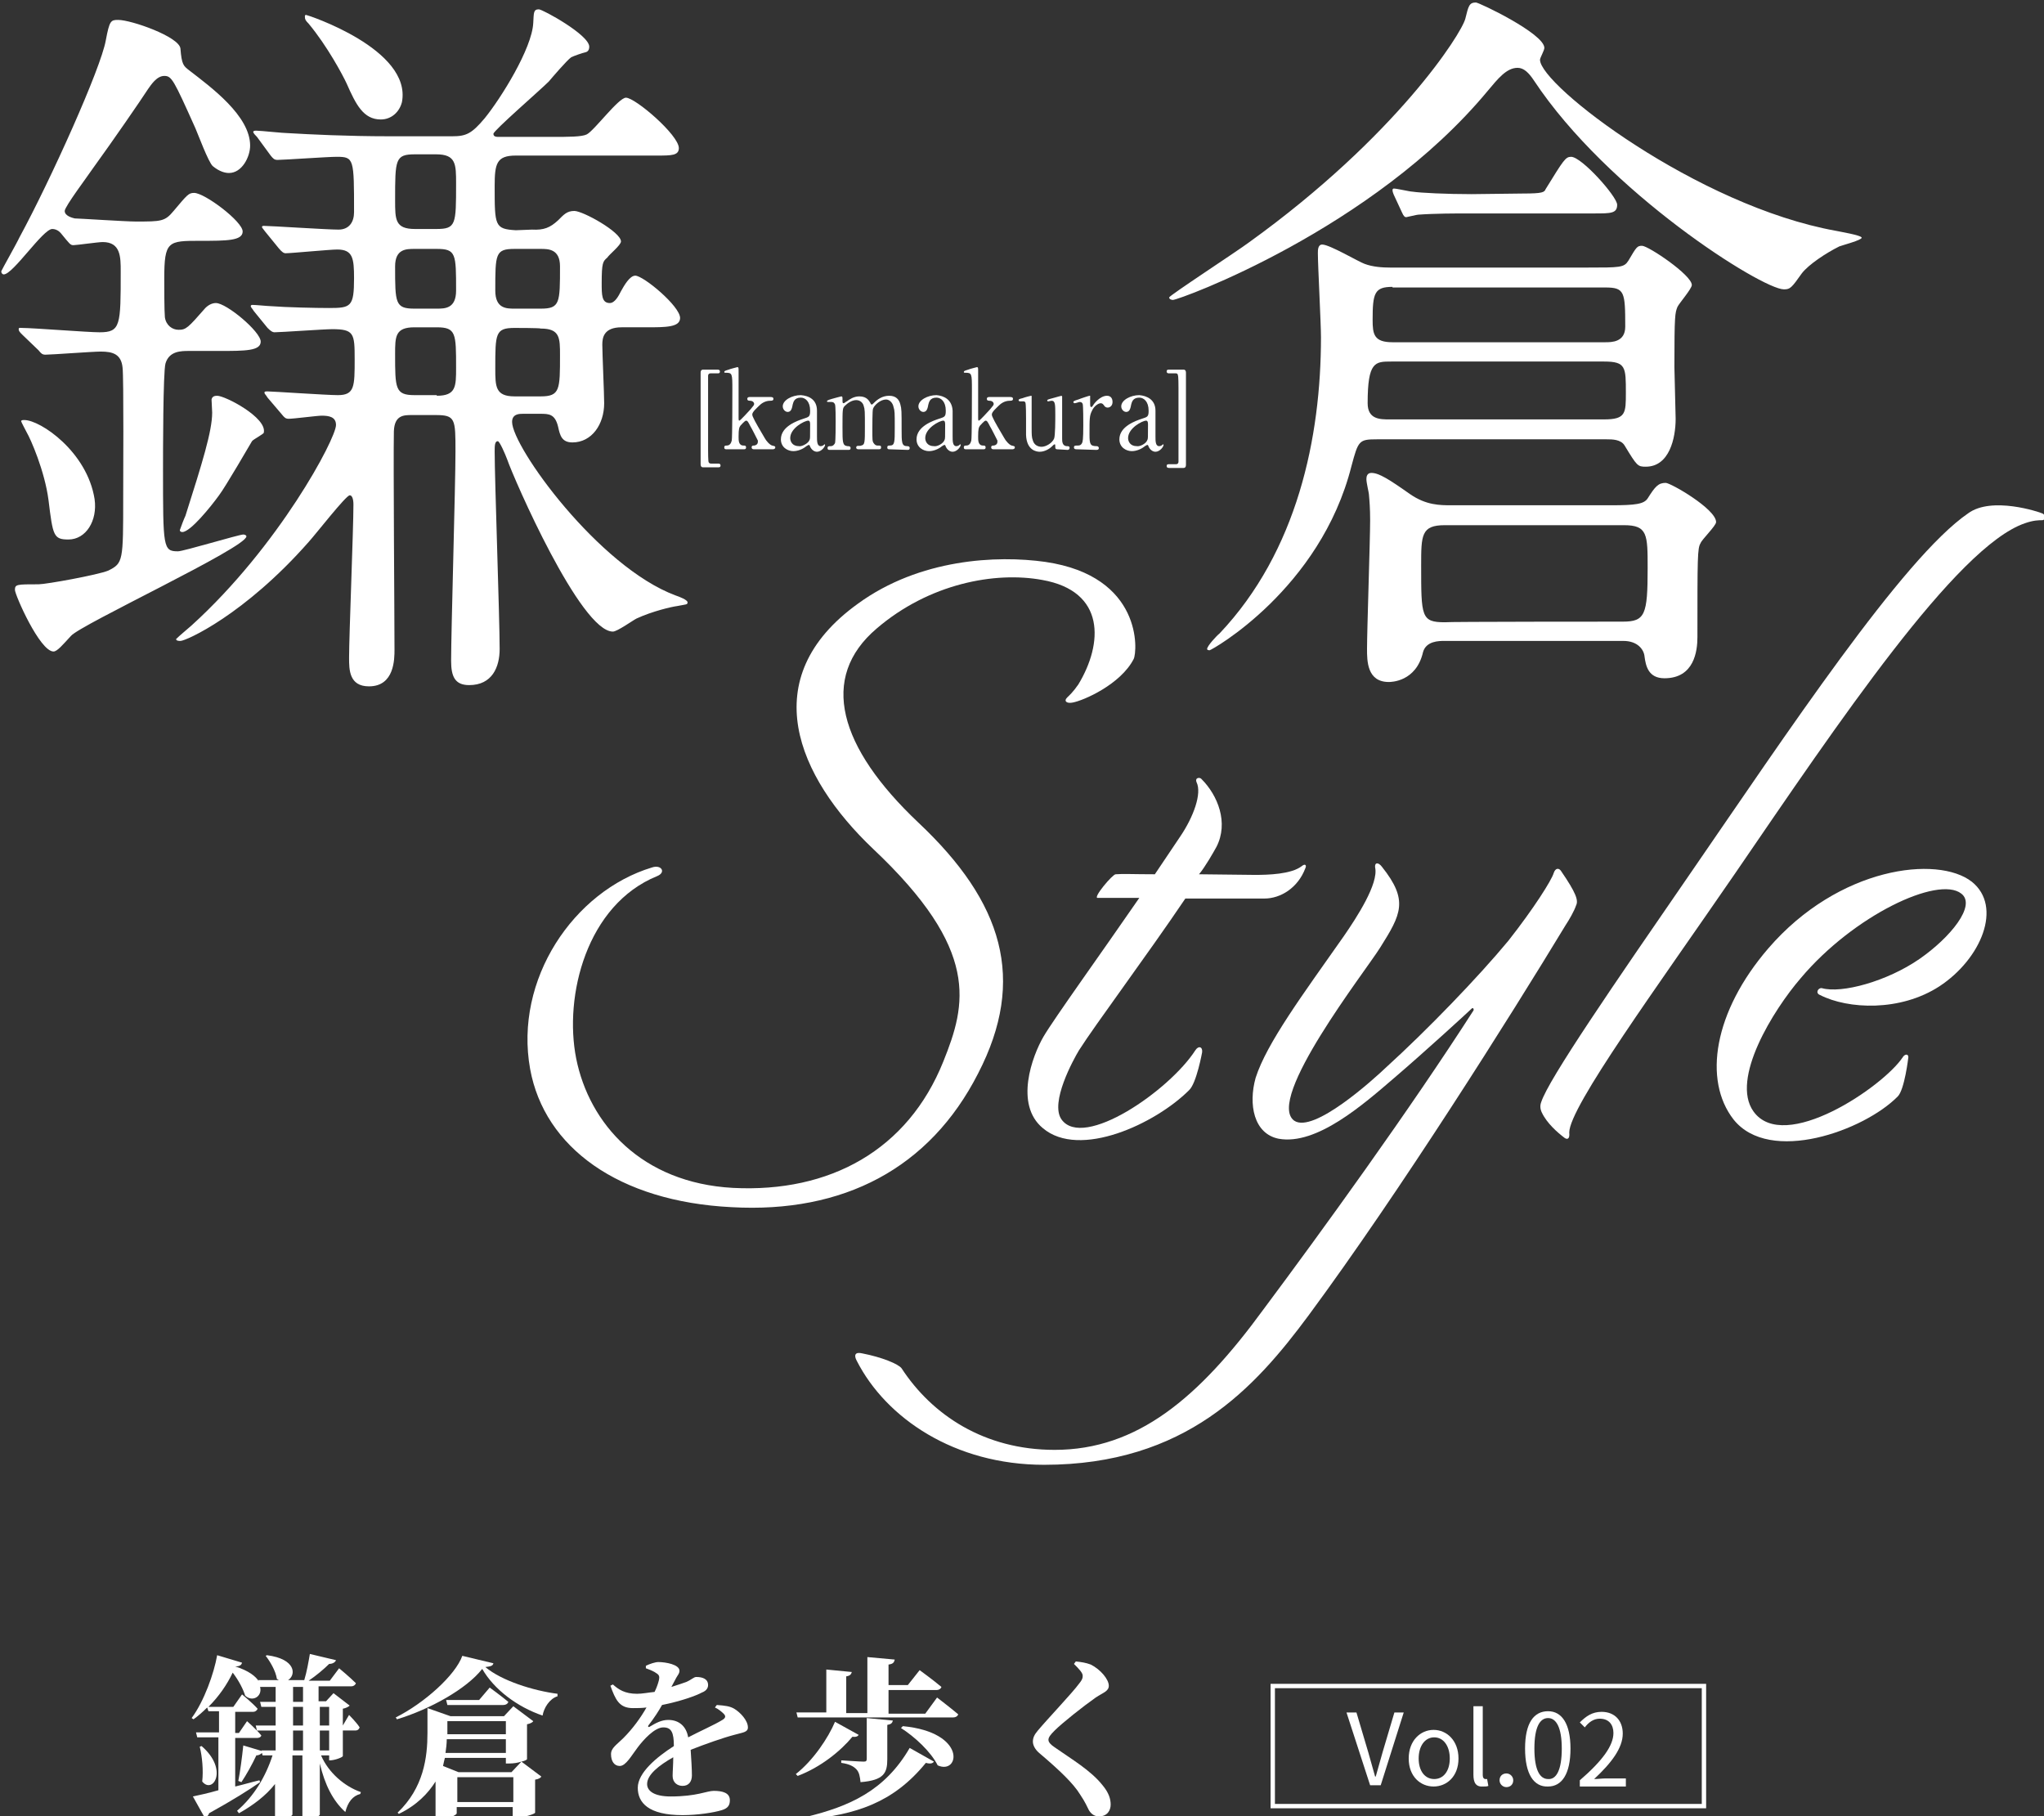 <?xml version="1.0" encoding="utf-8"?>
<!-- Generator: Adobe Illustrator 27.2.0, SVG Export Plug-In . SVG Version: 6.00 Build 0)  -->
<svg version="1.1" id="b" xmlns="http://www.w3.org/2000/svg" xmlns:xlink="http://www.w3.org/1999/xlink" x="0px" y="0px"
	 viewBox="0 0 328.5 291.9" style="enable-background:new 0 0 328.5 291.9;" xml:space="preserve">
<rect x="0" y="0" width="328.5" height="291.9" fill="#333333" stroke="none"/>
<style type="text/css">
	.st0{fill:#FFFFFF;}
</style>
<g id="c_00000140725658177481949520000000756668357082850183_">
	<g>
		<path class="st0" d="M3.6,53.8C3.2,53.4,3,53.2,3,52.9s0.3-0.2,0.5-0.2c1.8,0,10.6,0.7,12.5,0.7c3.4,0,3.4-1.1,3.4-9.8
			c0-2.3,0-4.7-2.9-4.7c-0.7,0-4.2,0.5-4.7,0.5s-0.6-0.2-2-1.9c-0.5-0.6-1.1-0.7-1.4-0.7c-1.5,0-6.3,7.3-7.8,7.3
			c-0.2,0-0.4-0.2-0.4-0.5c0-0.1,2.6-4.7,2.9-5.4C8.2,28.8,16.2,11,17,6.5c0.6-3.2,0.8-3.3,2-3.3c2.1,0,9.8,2.7,10,4.6
			c0.2,2.6,0.5,2.8,1.4,3.5c3.5,2.7,9.8,7.3,9.8,12.1c0,1.8-1.3,4.4-3.4,4.4c-0.6,0-1.5-0.2-2.6-1.1c-0.7-0.6-2.4-5.2-2.8-6.1
			c-3.5-7.8-3.8-8.4-5-8.4c-1.2,0-2.1,1.4-2.6,2.1c-1.3,2-5.5,8.1-8.9,12.8c-0.8,1.2-4.5,6.1-4.5,6.8c0,0.8,1.2,1.1,1.6,1.2
			c0.6,0,8.2,0.5,9.8,0.5c4.1,0,4.7,0,6.1-1.7c2.2-2.6,2.4-2.9,3.3-2.9c1.7,0,7.8,4.6,7.8,6.2c0,1.5-2.6,1.5-6.8,1.5
			c-5.2,0-5.8,0-5.8,6.1c0,1.3,0,5.2,0.1,6.2c0.2,1.3,1.2,2,2.2,2c1.2,0,1.5-0.3,4.3-3.5c0.5-0.5,1.1-0.8,1.7-0.8
			c1.7,0,7.2,4.6,7.2,6.2c0,1.5-2.5,1.5-6.7,1.5h-4.8c-1.3,0-3.2,0-3.8,2c-0.4,1.3-0.4,14.6-0.4,17c0,12.6,0,13.2,2.4,13.2
			c0.9,0,9.8-2.7,10.5-2.7c0.2,0,0.5,0.1,0.5,0.3c0,1.8-26.7,14.2-28.2,16c-1.3,1.4-2.2,2.5-2.8,2.5c-2.2,0-6.2-9.1-6.2-9.9
			c0-0.9,0.3-0.9,3.8-0.9c1.2,0,9.5-1.5,11.2-2.2c2.4-1.2,2.4-1.5,2.4-11.8c0-2.1,0.1-19.3-0.1-20.8c-0.2-2.2-1.6-2.6-3.5-2.6
			c-1.3,0-7.9,0.5-8.9,0.5c-0.5,0-0.7-0.2-1.1-0.7L3.6,53.8L3.6,53.8z M11,86.7c-2.4,0-2.5-0.6-3.2-6.3c-0.6-4.7-2.9-9.9-3.5-10.9
			c-0.1-0.2-0.9-1.7-0.9-1.8c0-0.2,0.3-0.2,0.5-0.2c2.6,0,10.1,5.1,11.3,12.7C15.7,83.7,13.8,86.7,11,86.7L11,86.7z M85.5,36.9
			c1.9,0.1,2.9-0.3,4.2-1.5c0.9-0.9,1.4-1.5,2.6-1.5c1.4,0,7.5,3.4,7.5,4.9c0,0.6-1.9,2.1-2.2,2.6c-0.7,0.6-0.9,0.8-0.9,4.1
			c0,1.9,0,3.2,1.3,3.2c0.8,0,1.4-1.1,1.8-1.9c0.5-0.9,1.4-2.5,2.3-2.5c1.3,0,7.2,4.9,7.2,6.8c0,1.5-2.3,1.5-5.4,1.5h-4
			c-2.9,0-3.1,1.7-3.1,2.8c0,1.4,0.3,7.9,0.3,9.4c0,3.4-2,6.3-5.1,6.3c-1.7,0-2-1.1-2.3-2.5c-0.5-2.1-1.5-2.1-2.9-2.1H84
			c-0.5,0-1.7,0-1.7,1.3c0,4,13.9,23.3,26.3,27.9c0.6,0.2,1.9,0.7,1.9,1.1s-0.2,0.3-1.7,0.6c-0.8,0.1-3.9,0.8-6.5,2
			c-0.6,0.3-3.1,2.1-3.8,2.1c-5.2,0-15.9-24.5-17-27.7c-0.3-0.8-1.2-2.9-1.5-2.9c-0.5,0-0.5,0.8-0.5,1.7c0,4.5,0.8,26.7,0.8,31.7
			c0,2.9-1.2,5.8-4.9,5.8c-2.3,0-2.9-1.4-2.9-3.9c0-4.8,0.7-28.3,0.7-33.6s0-5.9-3.2-5.9h-3.8c-1.3,0-2.8,0-2.9,2.6
			c-0.1,5.1,0.1,29.5,0.1,35.1c0,1.5,0,5.9-4.1,5.9c-3.2,0-3.2-2.7-3.2-4.6c0-3.5,0.7-20.7,0.7-24.6c0-0.2,0-1.5-0.6-1.5
			s-5.5,6.3-6.6,7.5C39.3,98.8,29.9,103,29,103c-0.2,0-0.7,0-0.7-0.3c0.6-0.6,1.6-1.4,2.5-2.2C44.8,87.8,54,70.5,54,68.3
			c0-1.3-1.1-1.5-2.3-1.5c-0.7,0-4.5,0.5-5.3,0.5c-0.5,0-0.7-0.2-1.1-0.7L43,63.9c-0.3-0.5-0.5-0.6-0.5-0.8s0.2-0.2,0.5-0.2
			c0.8,0,9.5,0.6,11.3,0.6c2.7,0,2.7-1.4,2.7-5.8c0-4.1-0.1-4.8-3.6-4.8c-1.3,0-8.3,0.5-9.3,0.5c-0.3,0-0.6-0.2-1.1-0.7l-2.2-2.7
			c-0.3-0.5-0.5-0.6-0.5-0.8s0.2-0.2,0.3-0.2c0.5,0,2.5,0.2,2.9,0.2c2.6,0.2,7.3,0.3,9.4,0.3c3.5,0,4-0.2,4-4.8
			c0-3.2-0.2-4.6-2.7-4.6c-1.2,0-7.4,0.6-8.3,0.6c-0.3,0-0.6-0.2-1.1-0.8l-2.2-2.7c-0.2-0.3-0.5-0.6-0.5-0.7c0-0.2,0.2-0.2,0.3-0.2
			c1.1,0,10.1,0.6,12,0.6c1.7,0,2.5-1.2,2.5-2.8c0-8.6,0-8.9-2.8-8.9c-1.4,0-8.5,0.5-9.5,0.5c-0.5,0-0.7-0.2-1.1-0.7L41.3,22
			c-0.2-0.2-0.6-0.6-0.6-0.8S41,21,41.2,21c0.7,0,4.3,0.4,5.2,0.4c3.4,0.2,9.4,0.5,16.1,0.5h10.2c2.2,0,3.1-0.4,5.2-2.9
			c2.6-3.2,7.6-11.2,7.8-15.3c0.1-1.6,0-2.2,0.9-2.2c0.6,0,8.1,4.1,8.1,6c0,0.5-0.2,0.8-0.6,0.9c-0.5,0.1-1.9,0.6-2.3,0.8
			c-0.7,0.5-3.1,3.3-3.6,3.9c-1.4,1.4-8.9,7.9-8.9,8.4s0.5,0.5,0.9,0.5h8.5c2.7,0,4.8,0,5.6-0.4c1.2-0.6,5.1-5.9,6.3-5.9
			c1.5,0,8.5,6,8.5,8.1c0,1.2-1.2,1.2-3.5,1.2H82.9c-3.1,0-3.4,1.3-3.4,4.9c0,6.4,0,6.9,3.4,7.1L85.5,36.9L85.5,36.9z M40.5,70.9
			c-0.3,0.5-4.3,7.4-5.3,8.7c-1.3,1.8-4.6,5.9-5.9,5.9c-0.2,0-0.4-0.1-0.4-0.3c0.2-0.6,0.7-1.9,0.9-2.3c2.7-8.5,4.3-13.6,4.3-16.6
			c0-0.3-0.1-1.8-0.1-2.1c0.1-0.5,0.5-0.6,0.9-0.6c1.3,0,8,3.5,7.5,5.9C42.5,69.7,40.7,70.6,40.5,70.9L40.5,70.9z M61.2,19.2
			c-2.8,0-4-2.4-5.5-5.8c-0.6-1.3-3.1-6-6.1-9.6C49.1,3.3,49,3.1,49,2.7c0-0.2,0-0.3,0.2-0.3s17,5.5,15.4,14
			C64.2,18,62.9,19.2,61.2,19.2L61.2,19.2z M70.1,36.8c3.2,0,3.2-0.7,3.2-7.3c0-3.1,0-4.7-3.2-4.7h-3.4c-3.2,0-3.2,0.8-3.2,7.4
			c0,3.1,0,4.6,3.2,4.6H70.1z M70.2,49.6c1.3,0,3.1,0,3.1-2.9c0-5.9,0-6.7-3.1-6.7h-3.6c-1.3,0-3.1,0-3.1,2.8c0,5.9,0,6.8,3.1,6.8
			H70.2z M70.2,63.6c3.1,0,3.1-1.5,3.1-4.5c0-5.5,0-6.5-3.1-6.5h-3.6c-3.1,0-3.1,1.5-3.1,4.3c0,5.5,0,6.6,3.1,6.6H70.2z M82.7,40
			c-3.1,0-3.1,0.8-3.1,6.7c0,2.9,1.8,2.9,3.1,2.9h4.2c3.1,0,3.1-0.9,3.1-6.8c0-2.8-1.9-2.8-3.1-2.8H82.7z M82.7,52.7
			c-3.1,0-3.1,0.9-3.1,6.5c0,2.9,0,4.5,3.1,4.5h4.2c3.1,0,3.1-1.1,3.1-6.6c0-2.8,0-4.3-3.1-4.3C86.9,52.7,82.7,52.7,82.7,52.7z"/>
		<path class="st0" d="M295.6,39.6c-2.2,1.1-4.9,2.9-6,4.3c-1.7,2.4-1.9,2.6-2.9,2.6c-3.5,0-28.3-15.6-40.2-33.6
			c-0.8-1.2-1.6-2-2.6-2c-1.8,0-3.2,1.8-4.8,3.7c-18.5,22.3-49.6,33.6-50.6,33.6c-0.2,0-0.6-0.1-0.6-0.4s10.9-7.4,12.9-8.9
			c23.6-17,34.1-33.5,34.7-35.9c0.5-2,0.6-2.6,1.7-2.6c0.5,0,11,5,11,7.3c0,0.4-0.7,1.6-0.7,1.9c0,4.1,25.3,23.5,47.6,27.5
			c0.4,0.1,4.1,0.7,4.1,1.1S296.1,39.4,295.6,39.6L295.6,39.6z M255,43c5.4,0,6,0,6.7-1.1c1.3-2.2,1.4-2.4,2.2-2.4c1,0,8,4.7,8,6.3
			c0,0.6-2,2.9-2.3,3.5c-0.4,1-0.5,1.3-0.5,9.7c0,0.5,0.2,7.7,0.2,8.3c0,3.1-1,7.7-4.8,7.7c-1.3,0-1.4-0.1-3.4-3.4c-0.6-1-2-1-2.9-1
			h-36.9c-2.9,0-3,0.2-4.1,4.3c-5,19.8-22.5,29.6-22.8,29.6s-0.4-0.1-0.4-0.2c0-0.5,1.6-2.2,2-2.5c12.5-13.2,16.3-31.5,16.3-47.6
			c0-2.2-0.5-11.6-0.5-13.5c0-0.5,0-1.4,0.7-1.4c1.2,0,5.9,2.8,6.8,3.1c1.3,0.5,2.9,0.6,4.1,0.6L255,43L255,43z M258.9,81.2
			c4,0,5.3-0.2,5.9-1.1c1.2-1.9,1.7-2.5,2.9-2.5c0.8,0,8.1,4.2,8.1,6.3c0,0.6-2.3,2.8-2.5,3.4c-0.5,0.8-0.5,2.3-0.5,15.1
			c0,2.2-0.5,6.6-5.3,6.6c-2.6,0-3-2-3.2-3.5c-0.1-1.1-1.1-2.5-3.4-2.5h-28.8c-0.8,0-2.9,0-3.4,1.8c-1.1,4.8-5.2,4.8-5.5,4.8
			c-3.5,0-3.5-3.4-3.5-5.3c0-3,0.5-17.5,0.5-20.7c0-1.9-0.1-3.1-0.2-4.2c0-0.2-0.4-1.8-0.4-2.4c0-0.4,0.1-1,0.8-1
			c1.2,0,2.8,1,6.2,3.4c2.6,1.8,4.8,1.8,6.7,1.8L258.9,81.2L258.9,81.2z M257.8,67.4c3.5,0,3.5-1,3.5-4.3c0-4.1,0-5-3.5-5h-34.2
			c-2.6,0-3.8,0-3.8,6.7c0,2.6,2,2.6,3.5,2.6L257.8,67.4L257.8,67.4z M223.8,46.1c-2.9,0-3.2,1-3.2,5.3c0,2.3,0.2,3.6,3.2,3.6H258
			c1,0,3.2,0,3.2-2.5c0-5.6-0.1-6.3-3.2-6.3H223.8z M244.8,31.1c3.1,0,3.4-0.2,3.6-0.7c2.9-4.7,3.2-5.2,4.1-5.2
			c1.7,0,7.4,6.4,7.4,7.7c0,1.4-1,1.4-3.7,1.4H236c-1.9,0-5.4,0-8.1,0.2c-0.2,0-1.8,0.4-1.9,0.4c-0.2,0-0.4-0.1-0.7-0.8l-1.3-2.8
			c-0.2-0.5-0.2-0.6-0.2-0.8c0-0.1,0.1-0.2,0.2-0.2c0.5,0,2.6,0.5,3,0.5c1.3,0.2,5.5,0.4,9.5,0.4L244.8,31.1L244.8,31.1z
			 M260.8,99.9c3.6,0,4-1.1,4-8.6c0-5.4,0-6.9-3.8-6.9h-28.8c-3.8,0-3.8,1.6-3.8,6.5c0,8.2,0,9.1,3.8,9.1
			C232.2,99.9,260.8,99.9,260.8,99.9z"/>
		<path class="st0" d="M137.9,97c9.9-7.2,22.3-7.8,30.1-6.7c15.7,2.3,14.8,14.4,14.2,15.6c-2.1,4.1-8.1,6.7-9.8,7
			c-0.9,0.2-1.5-0.2-0.9-0.8c0.3-0.3,0.9-0.8,1.8-2.1c4-6.6,4.4-15-5.8-16.8c-7.6-1.4-18.2,0.6-26.6,7.8c-9.3,7.9-6.1,19.1,6.7,31.2
			c13.6,12.8,17.4,25.2,9.6,40.3c-7.8,15.3-21.7,22.5-39.6,21.5c-18.2-0.9-30.1-9.6-32.4-22.2c-2.6-14.4,7-28.6,19.6-32.4
			c1.5-0.5,2.3,0.8,0.8,1.4c-11.3,4.6-15,19.2-13,29.3c2.1,10.5,10.5,20,25.2,20.8c15.6,0.8,28.1-6.1,33.8-20.3
			c3.7-9.2,6-17.9-11.3-34.2C128.2,124.9,121.2,109,137.9,97L137.9,97z"/>
		<g>
			<path class="st0" d="M201.7,140.6c2.1,0,5.8-0.1,7.5-1.4c0.6-0.5,0.8-0.1,0.6,0.3c-1.2,3.2-4,4.9-6.6,4.9h-12.7
				c-6,8.9-14.5,20.3-17.1,24.4c-0.9,1.5-4.7,8.4-2.8,11.1c3.5,4.9,17.3-4.6,21.5-11.1c0.5-0.8,1.2-0.6,1.1,0.3c0,0-0.9,5-2.1,6.1
				c-5.4,5.4-17.6,11.1-23.5,6.1c-4.6-3.8-1.7-11.6,0.1-14.7c1.7-2.9,9.2-13.3,15.4-22.3h-6.7c-0.8,0,2.4-3.8,2.9-3.8
				c1.2-0.1,2.8,0,6.3,0l4.1-6.1c2.1-3.1,3.5-6.9,2.6-8.7c-0.3-0.8,0.6-0.8,0.8-0.5c2.6,2.6,4.4,7,2.4,10.9
				c-0.5,0.9-1.8,3.2-2.8,4.4L201.7,140.6L201.7,140.6z"/>
			<path class="st0" d="M236.8,162.4c0.1-0.1,0-0.6-0.3-0.3c-0.5,0.5-7.6,7-12.4,11.1c-5,4.3-12.5,10.9-18.6,9.8
				c-4-0.8-4.9-5.5-3.7-9.8c1.8-5.6,7.6-13.4,14.2-22.8c2-2.9,5.6-8.4,5-11c-0.1-0.8,0.5-0.9,1.1-0.1c4.3,5.4,3.1,7.6-0.3,13
				c-2.3,3.7-18.5,24.4-13.8,27.8c3.1,2.1,12.7-6.6,14.8-8.6c6.6-6,14.8-14.5,19.6-20.3c4.1-5.2,7-9.8,7.3-10.9
				c0.3-0.9,0.9-0.8,1.2-0.3c2.4,3.5,2.8,4.7,2.4,5.5c-0.3,0.9-1.1,2.3-1.7,3.2c-8.9,14.7-26.6,42.8-41.3,62.7
				c-8.6,11.6-19.7,24-42.5,24c-14.4,0-25.4-7.5-30.1-16.7c-0.5-0.9-0.3-1.5,0.9-1.2c3.1,0.6,5.8,1.7,6.3,2.4
				c4.9,7.5,13.3,13.1,24.6,13.1c13.3,0,23.2-8.4,33.5-22.5C212.4,197.9,226.6,178.3,236.8,162.4L236.8,162.4z"/>
			<path class="st0" d="M251.5,182.9c-1.2-0.9-2.9-2.4-3.7-4.1c-0.3-0.6-0.3-1.2-0.1-1.7c1.2-3.7,11.6-18.8,24-36.8
				c15.3-22.2,34.1-50.6,44.6-57.8c3.8-2.8,11.5-0.2,11.9,0c0.6,0.2,0.6,1.1,0,1.1c-0.5,0-1.4,0-2.8,0.5c-11,3.8-30,32.1-46.5,56.2
				c-12.5,18.2-26.7,37.6-26.7,41.7C252.3,182.9,252,183.2,251.5,182.9L251.5,182.9z"/>
			<path class="st0" d="M281.8,178.6c4.9,6.9,20.9-4,24-8.7c0.3-0.5,0.9-0.6,0.9,0c0,0-0.6,5.2-1.7,6.3c-5.4,5.5-20.6,11-26.4,3.7
				c-4.9-6.3-3.2-17.3,5.6-27.5c11.3-13.1,27.2-15,32.7-10.7c5,4,1.5,12.4-5.2,16.8c-6.3,4.1-14.7,3.7-19.2,1.4
				c-0.8-0.3-0.3-1.2,0.3-1.1c3.2,0.9,10.5-1.1,15.7-4.7c4.9-3.4,9.2-8.6,6.7-10.5c-3.7-2.9-17.3,3.5-25.8,13.6
				C285,162.3,278.1,173.4,281.8,178.6L281.8,178.6z"/>
		</g>
		<g>
			<path class="st0" d="M114.2,60c-0.3,0-0.4,0.2-0.4,0.4c0,0.3,0,10.1,0,11.9c0,0.3,0,1.9,0.1,2c0.1,0.2,0.3,0.2,0.4,0.2h1.1
				c0.1,0,0.4,0,0.4,0.3c0,0.3-0.2,0.3-0.4,0.3H113c-0.3,0-0.4-0.2-0.4-0.5V59.9c0-0.5,0.3-0.5,0.4-0.5h2.3c0.1,0,0.4,0,0.4,0.3
				c0,0.3-0.2,0.3-0.4,0.3C115.3,60,114.2,60,114.2,60z"/>
			<path class="st0" d="M121.2,72.2c-0.1,0-0.4,0-0.4-0.3c0-0.3,0.2-0.3,0.4-0.3c0.1,0,0.6-0.1,0.6-0.6c0-0.1,0-0.1,0-0.2
				c-0.1-0.2-1-2-1.2-2.3c-0.4-0.8-0.5-0.9-0.7-0.9c-0.2,0-0.8,0.7-0.9,0.8c-0.2,0.3-0.3,0.5-0.3,1.8c0,0.6,0,1.4,0.8,1.4
				c0.2,0,0.4,0,0.4,0.3s-0.2,0.3-0.4,0.3h-2.7c-0.2,0-0.4,0-0.4-0.3c0-0.3,0.2-0.3,0.4-0.3c0.5,0,0.7-0.4,0.8-0.8
				c0.1-0.3,0.1-7,0.1-8.1c0-2.7,0-2.8-1.1-2.8c-0.1,0-0.2,0-0.2-0.1c0-0.2,0.1-0.2,0.7-0.4c0.2-0.1,1.4-0.4,1.4-0.4
				c0.2,0,0.2,0.1,0.2,0.7v7.5c0,0.1,0,0.4,0.1,0.4c0.2,0,1.5-1.5,1.8-1.8c0.5-0.6,0.6-0.7,0.6-0.9c0-0.1-0.1-0.5-0.7-0.5
				c-0.3,0-0.4-0.1-0.4-0.3c0-0.3,0.3-0.3,0.4-0.3h3.3c0.2,0,0.5,0,0.5,0.3c0,0.3-0.3,0.3-0.5,0.3c-0.9,0-1.5,0.5-1.8,0.8
				c-0.4,0.4-1.1,1-1.1,1.4c0,0.2,0.1,0.4,0.2,0.6c0.1,0.3,1.2,2.2,1.8,3.2c0.2,0.4,0.8,1.1,1.2,1.2c0.4,0.1,0.5,0.1,0.5,0.3
				c0,0.2-0.2,0.3-0.4,0.3L121.2,72.2L121.2,72.2z"/>
			<path class="st0" d="M131.3,66c0,0.6,0,3.5,0,4.1c0,0.8,0,1.6,0.6,1.6c0.2,0,0.4-0.1,0.5-0.2c0,0,0.1-0.1,0.1-0.1
				c0,0,0.1,0,0.1,0.1c0,0.3-0.6,1.1-1.3,1.1c-0.5,0-0.9-0.4-1.1-0.8c0-0.1-0.1-0.3-0.2-0.3c-0.1,0-0.2,0.1-0.4,0.2
				c-0.6,0.5-1.4,0.8-2.1,0.8c-0.9,0-2-0.6-2-1.9c0-2.1,2.7-3,3.6-3.3c0.9-0.3,1.1-0.3,1.1-1.3c0-1.5-0.8-2.1-1.5-2.1
				c-1.1,0-1.2,0.8-1.3,1.1c-0.1,0.5-0.2,1.2-0.8,1.2c-0.4,0-0.8-0.4-0.8-0.9c0-1,1.5-1.8,2.9-1.8C130,63.6,131.3,64.2,131.3,66
				L131.3,66z M130.1,70.7c0.1-0.2,0.1-0.3,0.1-2.4c0-0.3,0-0.7-0.3-0.7c-0.6,0-2.9,1.2-2.9,2.8c0,0.5,0.3,1.3,1.4,1.3
				C128.8,71.8,129.9,71.3,130.1,70.7L130.1,70.7z"/>
			<path class="st0" d="M142.9,72.2c-0.3,0-0.3-0.2-0.3-0.3c0-0.3,0.2-0.3,0.4-0.3c0.8,0,0.8-0.5,0.8-2.9s0-2.7-0.2-3.3
				c-0.1-0.6-0.6-1.2-1.2-1.2c-0.9,0-1.9,0.9-2.1,1.5c-0.1,0.3-0.1,2.8-0.1,3.3c0,1.7,0,1.9,0.2,2.2c0.2,0.3,0.4,0.4,0.6,0.4
				c0.5,0,0.6,0,0.6,0.3c0,0.3-0.2,0.3-0.4,0.3h-3.2c-0.1,0-0.4,0-0.4-0.3c0-0.1,0.1-0.2,0.1-0.2c0.1-0.1,0.6,0,0.7-0.1
				c0.6-0.1,0.6-0.5,0.6-3s0-2.8-0.2-3.4c-0.1-0.4-0.5-0.9-1.2-0.9c-0.7,0-1.4,0.5-1.8,0.9c-0.4,0.4-0.4,0.5-0.4,3.5
				c0,2.4,0,2.9,0.8,3c0.2,0,0.5,0,0.5,0.3s-0.2,0.3-0.4,0.3h-3c-0.1,0-0.3,0-0.3-0.3s0.2-0.3,0.5-0.3c0.4,0,0.6-0.3,0.7-0.5
				c0.1-0.4,0.1-2.9,0.1-3.5c0-0.5,0-2.4-0.1-2.7c-0.1-0.2-0.2-0.4-0.6-0.4c-0.1,0-0.4,0-0.5,0c0,0-0.2,0-0.2-0.1
				c0-0.1,0.1-0.2,0.8-0.4c0.4-0.1,1.4-0.4,1.5-0.4c0.2,0,0.2,0.1,0.2,0.5c0,0.5,0,0.6,0.2,0.6c0.1,0,0.4-0.3,0.5-0.3
				c0.4-0.3,1.1-0.8,2-0.8c1.3,0,1.6,0.8,1.8,1.1c0,0.1,0.1,0.2,0.2,0.2c0.1,0,0.1,0,0.4-0.3c0.5-0.5,1.3-1.1,2.4-1.1
				s1.6,0.6,1.8,1.4c0.2,0.7,0.2,1.1,0.2,4c0,2.1,0,2.7,0.9,2.7c0.1,0,0.4,0,0.4,0.3c0,0.2-0.1,0.3-0.3,0.3L142.9,72.2L142.9,72.2z"
				/>
			<path class="st0" d="M153.1,66c0,0.6,0,3.5,0,4.1c0,0.8,0,1.6,0.6,1.6c0.2,0,0.4-0.1,0.5-0.2c0,0,0.1-0.1,0.1-0.1
				c0,0,0.1,0,0.1,0.1c0,0.3-0.6,1.1-1.3,1.1c-0.5,0-0.9-0.4-1.1-0.8c0-0.1-0.1-0.3-0.2-0.3c-0.1,0-0.2,0.1-0.4,0.2
				c-0.6,0.5-1.4,0.8-2.1,0.8c-0.9,0-2-0.6-2-1.9c0-2.1,2.7-3,3.6-3.3c0.9-0.3,1.1-0.3,1.1-1.3c0-1.5-0.8-2.1-1.5-2.1
				c-1.1,0-1.2,0.8-1.3,1.1c-0.1,0.5-0.2,1.2-0.8,1.2c-0.4,0-0.8-0.4-0.8-0.9c0-1,1.5-1.8,2.9-1.8C151.7,63.6,153,64.2,153.1,66
				L153.1,66z M151.8,70.7c0.1-0.2,0.1-0.3,0.1-2.4c0-0.3,0-0.7-0.3-0.7c-0.6,0-2.9,1.2-2.9,2.8c0,0.5,0.3,1.3,1.4,1.3
				C150.6,71.8,151.6,71.3,151.8,70.7L151.8,70.7z"/>
			<path class="st0" d="M159.7,72.2c-0.1,0-0.4,0-0.4-0.3c0-0.3,0.2-0.3,0.4-0.3c0.1,0,0.6-0.1,0.6-0.6c0-0.1,0-0.1,0-0.2
				c-0.1-0.2-1-2-1.2-2.3c-0.4-0.8-0.5-0.9-0.7-0.9c-0.2,0-0.8,0.7-0.9,0.8c-0.2,0.3-0.3,0.5-0.3,1.8c0,0.6,0,1.4,0.8,1.4
				c0.2,0,0.4,0,0.4,0.3s-0.2,0.3-0.4,0.3h-2.7c-0.2,0-0.4,0-0.4-0.3c0-0.3,0.2-0.3,0.4-0.3c0.5,0,0.7-0.4,0.8-0.8
				c0.1-0.3,0.1-7,0.1-8.1c0-2.7,0-2.8-1.1-2.8c-0.1,0-0.2,0-0.2-0.1c0-0.2,0.1-0.2,0.7-0.4c0.2-0.1,1.4-0.4,1.4-0.4
				c0.2,0,0.2,0.1,0.2,0.7v7.5c0,0.1,0,0.4,0.1,0.4c0.2,0,1.5-1.5,1.8-1.8c0.5-0.6,0.6-0.7,0.6-0.9c0-0.1-0.1-0.5-0.7-0.5
				c-0.3,0-0.4-0.1-0.4-0.3c0-0.3,0.3-0.3,0.4-0.3h3.3c0.2,0,0.5,0,0.5,0.3c0,0.3-0.3,0.3-0.5,0.3c-0.9,0-1.5,0.5-1.8,0.8
				c-0.4,0.4-1.1,1-1.1,1.4c0,0.2,0.1,0.4,0.2,0.6c0.1,0.3,1.2,2.2,1.8,3.2c0.2,0.4,0.8,1.1,1.2,1.2c0.4,0.1,0.5,0.1,0.5,0.3
				c0,0.2-0.2,0.3-0.4,0.3L159.7,72.2L159.7,72.2z"/>
			<path class="st0" d="M169.9,72.2c-0.2,0-0.3-0.1-0.3-0.3c0-0.4,0-0.5-0.1-0.5c-0.1,0-0.4,0.3-0.5,0.4c-0.2,0.2-1,0.8-1.9,0.8
				c-0.5,0-2.1-0.2-2.2-2.7c0-0.4,0-2.2,0-2.6s0-2.3-0.1-2.6c-0.1-0.2-0.2-0.2-0.4-0.2c-0.1,0-0.4,0-0.5,0c-0.1,0-0.2-0.1-0.2-0.2
				c0-0.1,0.1-0.2,0.6-0.3c0.5-0.2,1.4-0.4,1.4-0.4c0.1,0,0.1,0,0.1,0.1c0,0,0,4.6,0,5.1c0,1,0,1.5,0.2,2c0.2,0.7,0.8,1,1.4,1
				c0.7,0,1.7-0.6,2-1.3c0.2-0.4,0.2-3.1,0.2-3.8c0-1.7,0-2.3-0.6-2.3c-0.1,0-0.5,0.1-0.5,0.1c-0.2,0-0.2-0.1-0.2-0.1
				c0-0.2,0.1-0.2,1.2-0.5c0.3-0.1,1.1-0.3,1.1-0.3s0.1,0.1,0.1,0.1c0,0.1,0,3,0,3.6c0,0.5,0,2.7,0,3.2c0,0.4,0,1.2,0.8,1.2
				c0.2,0,0.4,0,0.4,0.3c0,0.1-0.1,0.3-0.3,0.3L169.9,72.2L169.9,72.2z"/>
			<path class="st0" d="M173,72.2c-0.1,0-0.4,0-0.4-0.3s0.2-0.3,0.6-0.3c0.2,0,0.5,0,0.7-0.4c0.1-0.2,0.2-0.5,0.2-2.9
				c0-0.6,0-3.1-0.1-3.4c-0.1-0.2-0.2-0.3-0.5-0.3c-0.1,0-0.6,0.2-0.8,0.2c-0.1,0-0.2-0.1-0.2-0.2c0-0.1,0.1-0.2,0.8-0.4
				c0.2-0.1,1.7-0.6,1.8-0.6c0.1,0,0.1,0,0.1,0v0.8c0,0.9,0,1,0.2,1c0.1,0,0.1,0,0.3-0.3c0.1-0.2,1.1-1.5,2.2-1.5
				c0.6,0,0.9,0.4,0.9,1s-0.4,0.9-0.8,0.9c-0.3,0-0.5-0.2-0.6-0.4c-0.1-0.1-0.2-0.3-0.5-0.3c-0.4,0-1.1,0.5-1.4,1.2
				c-0.4,0.8-0.4,1.2-0.4,3.8c0,1.6,0.1,1.9,1.2,1.9c0.1,0,0.3,0.1,0.3,0.3c0,0.3-0.3,0.3-0.4,0.3L173,72.2L173,72.2z"/>
			<path class="st0" d="M185.7,66c0,0.6,0,3.5,0,4.1c0,0.8,0,1.6,0.6,1.6c0.2,0,0.4-0.1,0.5-0.2c0,0,0.1-0.1,0.1-0.1
				c0,0,0.1,0,0.1,0.1c0,0.3-0.6,1.1-1.3,1.1c-0.5,0-0.9-0.4-1.1-0.8c0-0.1-0.1-0.3-0.2-0.3c-0.1,0-0.2,0.1-0.4,0.2
				c-0.6,0.5-1.4,0.8-2.1,0.8c-0.9,0-2-0.6-2-1.9c0-2.1,2.7-3,3.6-3.3c0.9-0.3,1.1-0.3,1.1-1.3c0-1.5-0.8-2.1-1.5-2.1
				c-1.1,0-1.2,0.8-1.3,1.1c-0.1,0.5-0.2,1.2-0.8,1.2c-0.4,0-0.8-0.4-0.8-0.9c0-1,1.5-1.8,2.9-1.8C184.3,63.6,185.7,64.2,185.7,66
				L185.7,66z M184.4,70.7c0.1-0.2,0.1-0.3,0.1-2.4c0-0.3,0-0.7-0.3-0.7c-0.6,0-2.9,1.2-2.9,2.8c0,0.5,0.3,1.3,1.4,1.3
				C183.2,71.8,184.2,71.3,184.4,70.7L184.4,70.7z"/>
			<path class="st0" d="M189,74.6c0.3,0,0.4-0.2,0.4-0.4c0-0.3,0-10.5,0-11.9c0-0.3,0-1.9-0.1-2C189.3,60,189,60,189,60h-1.1
				c-0.1,0-0.4,0-0.4-0.3c0-0.3,0.2-0.3,0.4-0.3h2.3c0.3,0,0.4,0.2,0.4,0.5v14.8c0,0.5-0.3,0.5-0.4,0.5h-2.3c-0.1,0-0.4,0-0.4-0.3
				c0-0.3,0.2-0.3,0.4-0.3H189z"/>
		</g>
	</g>
	<g>
		<path class="st0" d="M52.9,282.9v-0.8h-1.3c1.2,2.8,3.8,5,6.4,5.9l-0.1,0.3c-1.2,0.3-2,1.3-2.4,2.9c-2-1.8-3.3-4.4-4.1-7.8v8.2
			c0,0.2-0.9,0.8-2.3,0.8h-0.5v-10.3h-1.6v9.5c0,0.2-0.9,0.8-2.3,0.8h-0.5v-5.7c-1.5,1.9-3.5,3.4-5.8,4.7l-0.3-0.4
			c2.7-2.3,4.6-5.5,5.7-8.9h-1.6l-0.1-0.4c-0.2,0.2-0.5,0.4-0.9,0.4c-0.7,1.5-1.6,3.1-2.4,4.3l-0.5-0.2c0.3-1.5,0.6-3.8,0.8-5.7
			l3,0.9l-0.1-0.1h2.3v-3.2h-3l-0.2-0.8h3.2v-3H42l-0.2-0.8h2.5v-2.4h-2.5c0.4,1.5-1.2,2.5-2.4,1.4c-0.3-1-1-2.4-2-3.7
			c-0.9,1.9-2.2,3.8-3.9,5.5h4l1.4-2c0,0,1.6,1.3,2.5,2.3c-0.1,0.3-0.4,0.5-0.7,0.5h-2.9v3.4h0.6l1.3-1.9c0,0,1.5,1.3,2.3,2.3
			c-0.1,0.3-0.4,0.4-0.7,0.4h-3.5v7.8c1.3-0.3,2.6-0.7,3.9-1l0.1,0.3c-1.7,1.2-4.4,2.9-8.2,5c-0.1,0.4-0.4,0.6-0.7,0.7l-1.9-3.4
			c0.9-0.2,2.4-0.5,4.1-1v-8.5h-3.4l-0.2-0.8h3.7v-3.4h-1.7l-0.2-0.6c-0.7,0.7-1.5,1.4-2.2,1.9l-0.3-0.2c2-2.7,3.6-7.2,4.1-10.1
			l4,1.2c-0.1,0.4-0.4,0.6-1.1,0.6v0c2.2,0.7,3.3,1.6,3.8,2.4l-0.1-0.2h3.3c-0.1-0.1-0.2-0.1-0.3-0.2c-0.2-1.3-1.1-2.8-1.8-3.7
			l0.2-0.1c4.7,0.6,4.7,3.2,3.4,4h2.6c0.4-1.3,0.7-3,0.9-4.2l4.2,1c-0.1,0.3-0.5,0.6-1.1,0.6c-0.8,0.8-2.1,1.9-3.3,2.7h3.4l1.5-2
			c0,0,1.7,1.4,2.7,2.4c-0.1,0.3-0.4,0.5-0.7,0.5h-5.3v2.4h1.2l1.2-1.3l2.6,2c-0.2,0.2-0.6,0.4-1.1,0.5v2.7h0l1-1.7
			c0,0,1.2,1.2,1.7,2c-0.1,0.3-0.3,0.5-0.7,0.5h-2v4.1c0,0.2-1.3,0.7-2.1,0.7L52.9,282.9L52.9,282.9z M32.4,280.6
			c4.4,3.8,1.8,7.8,0.1,5.7c0.2-1.8,0-4-0.4-5.6L32.4,280.6z M47.1,273.5h1.6v-2.4h-1.6V273.5z M47.1,277.3h1.6v-3h-1.6V277.3z
			 M48.7,281.3v-3.2h-1.6v3.2H48.7z M51.4,274.3v3h1.5v-3H51.4z M52.9,281.3v-3.2h-1.5v3.2H52.9z"/>
		<path class="st0" d="M79.3,267.3c-0.1,0.4-0.4,0.5-1.3,0.6c2.6,2.2,7.7,3.8,11.6,4.3v0.4c-1.3,0.4-2.2,1.9-2.4,3.1
			c-4.1-1.4-7.8-4.2-9.7-7.5c-2.5,3.2-8.4,6.5-13.7,8.1l-0.2-0.3c4.6-2.3,9.6-6.8,10.7-9.9L79.3,267.3L79.3,267.3z M84.7,282.7
			c0,0.1-0.4,0.3-0.9,0.4l3.2,2.4c-0.1,0.2-0.4,0.4-1,0.5v5.3c0,0.2-1.8,0.8-3,0.8h-0.6v-1.7h-9v1c0,0.3-1.5,1-3,1H70v-6.1
			c-1.2,1.9-3,3.8-5.9,5.2l-0.2-0.2c4.2-4,4.8-8.9,4.8-12.8v-4l3.7,1.3H81l1.5-1.6l3.2,2.4c-0.1,0.2-0.5,0.4-1,0.5L84.7,282.7
			L84.7,282.7z M83.8,283.1c-0.6,0.2-1.3,0.3-1.9,0.3h-0.6v-0.9h-9.8c-0.1,0.4-0.2,0.8-0.3,1.3l2.5,1h8.5L83.8,283.1L83.8,283.1z
			 M81.3,279.5h-9.5c0,0.7-0.1,1.5-0.2,2.2h9.7L81.3,279.5L81.3,279.5z M78.7,271.2c0,0,1.8,1.3,3,2.3c-0.1,0.3-0.4,0.5-0.8,0.5h-9
			l-0.2-0.8h5.3L78.7,271.2L78.7,271.2z M71.9,276.6v2.1h9.4v-2.1H71.9z M82.5,289.6v-4h-9v4H82.5z"/>
		<path class="st0" d="M115.2,274c1.4,0.1,2.1,0.2,2.8,0.6c1,0.6,2.2,1.9,2.2,3c0,0.8-0.8,0.8-2.2,1.2c-1.9,0.5-4.7,1.5-7,2.4
			c0.1,1.5,0.2,3.1,0.2,4.1c0,1-0.5,1.7-1.5,1.7c-0.8,0-1.6-0.5-1.6-1.6c0-0.7,0.1-1.8,0.1-3c-2.3,1.3-4.2,2.8-4.2,4.3
			c0,1.1,1.1,2,3.8,2c4.2,0,5.8-0.9,6.9-0.9c1.4,0,2.6,0.3,2.6,1.5c0,0.8-0.3,1.3-1.3,1.6c-1.3,0.4-3.9,0.8-6.3,0.8
			c-5.5,0-7.2-2-7.2-4.4s3-4.9,5.8-6.7c0-2.2-0.4-3-1.7-3c-1.4,0-3.2,2-4.1,3.2c-1,1.3-1.9,3-2.9,3c-0.9,0-1.4-0.8-1.4-1.9
			c0-1,0.9-1.5,2-2.6c1.5-1.5,2.8-3.3,3.7-4.9c-0.7,0.1-1.5,0.1-2.2,0.1c-2.2,0-2.8-1.4-3.6-3.6l0.4-0.2c0.9,0.8,1.9,1.5,3.9,1.5
			c0.8,0,1.8-0.2,2.8-0.3c0.4-0.8,0.6-1.5,0.7-1.9c0.1-0.5,0.1-0.8-0.4-1.1c-0.4-0.3-0.9-0.5-1.7-0.8l0-0.4c0.6-0.3,1.5-0.6,2-0.6
			c1.2,0,3.4,0.4,3.4,1.4c0,0.4-0.2,0.6-0.5,1.1l-0.8,1.5c1-0.3,1.8-0.6,2.4-0.8c0.9-0.4,1.2-0.8,1.6-0.8c1,0,1.9,0.3,1.9,1.3
			c0,0.4-0.2,0.9-1,1.2c-0.9,0.5-3.4,1.4-6.4,2c-0.5,0.9-1.2,2-2.2,3.3c-0.1,0.2,0,0.3,0.2,0.2c1-0.6,1.9-1.1,3-1.1
			c1.7,0,2.9,1,3.2,2.8c1.9-1,4.2-2,5.5-2.8c0.5-0.3,0.6-0.6,0.2-1c-0.3-0.3-0.9-0.8-1.4-1L115.2,274L115.2,274z"/>
		<path class="st0" d="M138,278.8c-0.1,0.2-0.4,0.4-1,0.3c-1.9,2.3-5.1,4.9-8.8,6.3l-0.3-0.3c2.8-2.2,5.2-5.8,6.3-8.4L138,278.8z
			 M150.6,272.8c0,0,2.1,1.6,3.4,2.7c-0.1,0.3-0.4,0.5-0.8,0.5h-25l-0.2-0.8h4.8v-6.9l4.1,0.4c-0.1,0.3-0.2,0.6-0.9,0.7v5.9h3.4v-9
			l4.4,0.4c-0.1,0.4-0.2,0.7-1,0.8v3.3h3.1l1.9-2.4c0,0,2.2,1.6,3.5,2.7c-0.1,0.3-0.4,0.5-0.8,0.5h-7.7v3.8h5.9L150.6,272.8
			L150.6,272.8z M129.5,292c7-1.7,12.7-4.2,16.7-11.1l3.9,2.2c-0.2,0.3-0.6,0.4-1.3,0.2c-5.3,6.5-11.3,8.3-19.2,9.1L129.5,292
			L129.5,292z M135.3,282.9c0,0,2.9,0.2,3.5,0.2c0.4,0,0.5-0.1,0.5-0.5v-6.5l4.2,0.4c-0.1,0.4-0.3,0.6-0.9,0.7v5.5
			c0,2.2-0.5,3.4-4.3,3.7c-0.1-0.9-0.2-1.6-0.7-2.1c-0.4-0.4-1-0.8-2.4-1V282.9L135.3,282.9z M145.1,277.4c10.4,1,9.1,7.9,5.6,6.3
			c-1.1-2.2-3.7-4.6-5.9-6L145.1,277.4z"/>
		<path class="st0" d="M172.6,267.4l0.3-0.4c0.9,0.1,1.6,0.2,2.4,0.5c1.6,0.8,2.9,2.4,2.9,3.4c0,0.9-0.9,1.1-2.1,1.9
			c-2,1.4-5.4,4.1-6.6,5.3c-0.7,0.7-1,1.1-1,1.5c0,0.4,0.4,0.8,1,1.2c2.7,1.9,5.8,3.7,7.7,6.1c1,1.2,1.3,2.2,1.3,3.1
			c0,0.9-0.5,1.9-1.9,1.9c-0.8,0-1.3-0.5-1.6-1c-0.3-0.6-0.6-1.3-1.4-2.5c-1.1-1.8-3.3-3.9-6.6-6.7c-0.7-0.6-1-1.3-1-1.8
			c0-0.6,0.2-1.1,0.8-1.8c1.5-1.8,5.5-6,6.6-7.5c0.4-0.5,0.6-0.8,0.6-1.2C174.1,268.9,173.4,268.2,172.6,267.4L172.6,267.4z"/>
	</g>
	<g>
		<g>
			<path class="st0" d="M273.5,271.3v18.6h-68.6v-18.6H273.5 M274.2,270.6h-70v20h70V270.6L274.2,270.6z"/>
		</g>
		<g>
			<g>
				<path class="st0" d="M216.4,275.2h1.6l1.9,6.4c0.4,1.4,0.7,2.5,1.1,3.9h0.1c0.4-1.4,0.7-2.5,1.1-3.9l1.9-6.4h1.5l-3.7,11.7h-1.7
					L216.4,275.2z"/>
				<path class="st0" d="M226.4,282.6c0-2.9,1.9-4.6,4-4.6s4,1.7,4,4.6c0,2.9-1.9,4.5-4,4.5S226.4,285.5,226.4,282.6z M233,282.6
					c0-2-1-3.4-2.5-3.4s-2.5,1.4-2.5,3.4c0,2,1,3.3,2.5,3.3S233,284.6,233,282.6z"/>
				<path class="st0" d="M236.8,285.2v-11h1.5v11.1c0,0.4,0.2,0.6,0.4,0.6c0.1,0,0.1,0,0.3,0l0.2,1.1c-0.2,0.1-0.5,0.1-0.8,0.1
					C237.2,287.2,236.8,286.5,236.8,285.2z"/>
				<path class="st0" d="M241,286.1c0-0.7,0.5-1.1,1.1-1.1c0.6,0,1.1,0.5,1.1,1.1c0,0.7-0.5,1.1-1.1,1.1
					C241.5,287.2,241,286.7,241,286.1z"/>
				<path class="st0" d="M245.1,281c0-4.1,1.4-6,3.7-6c2.2,0,3.6,2,3.6,6c0,4.1-1.4,6.1-3.6,6.1C246.5,287.2,245.1,285.1,245.1,281z
					 M251,281c0-3.4-0.9-4.9-2.2-4.9c-1.3,0-2.2,1.4-2.2,4.9c0,3.5,0.9,4.9,2.2,4.9C250.1,286,251,284.5,251,281z"/>
				<path class="st0" d="M253.9,286.1c3.7-3.2,5.4-5.6,5.4-7.6c0-1.3-0.7-2.3-2.2-2.3c-1,0-1.8,0.6-2.4,1.4l-0.8-0.8
					c1-1,2-1.7,3.5-1.7c2.1,0,3.4,1.4,3.4,3.5c0,2.3-1.8,4.7-4.6,7.3c0.6,0,1.3-0.1,1.9-0.1h3.2v1.3h-7.4V286.1z"/>
			</g>
		</g>
	</g>
</g>
</svg>
